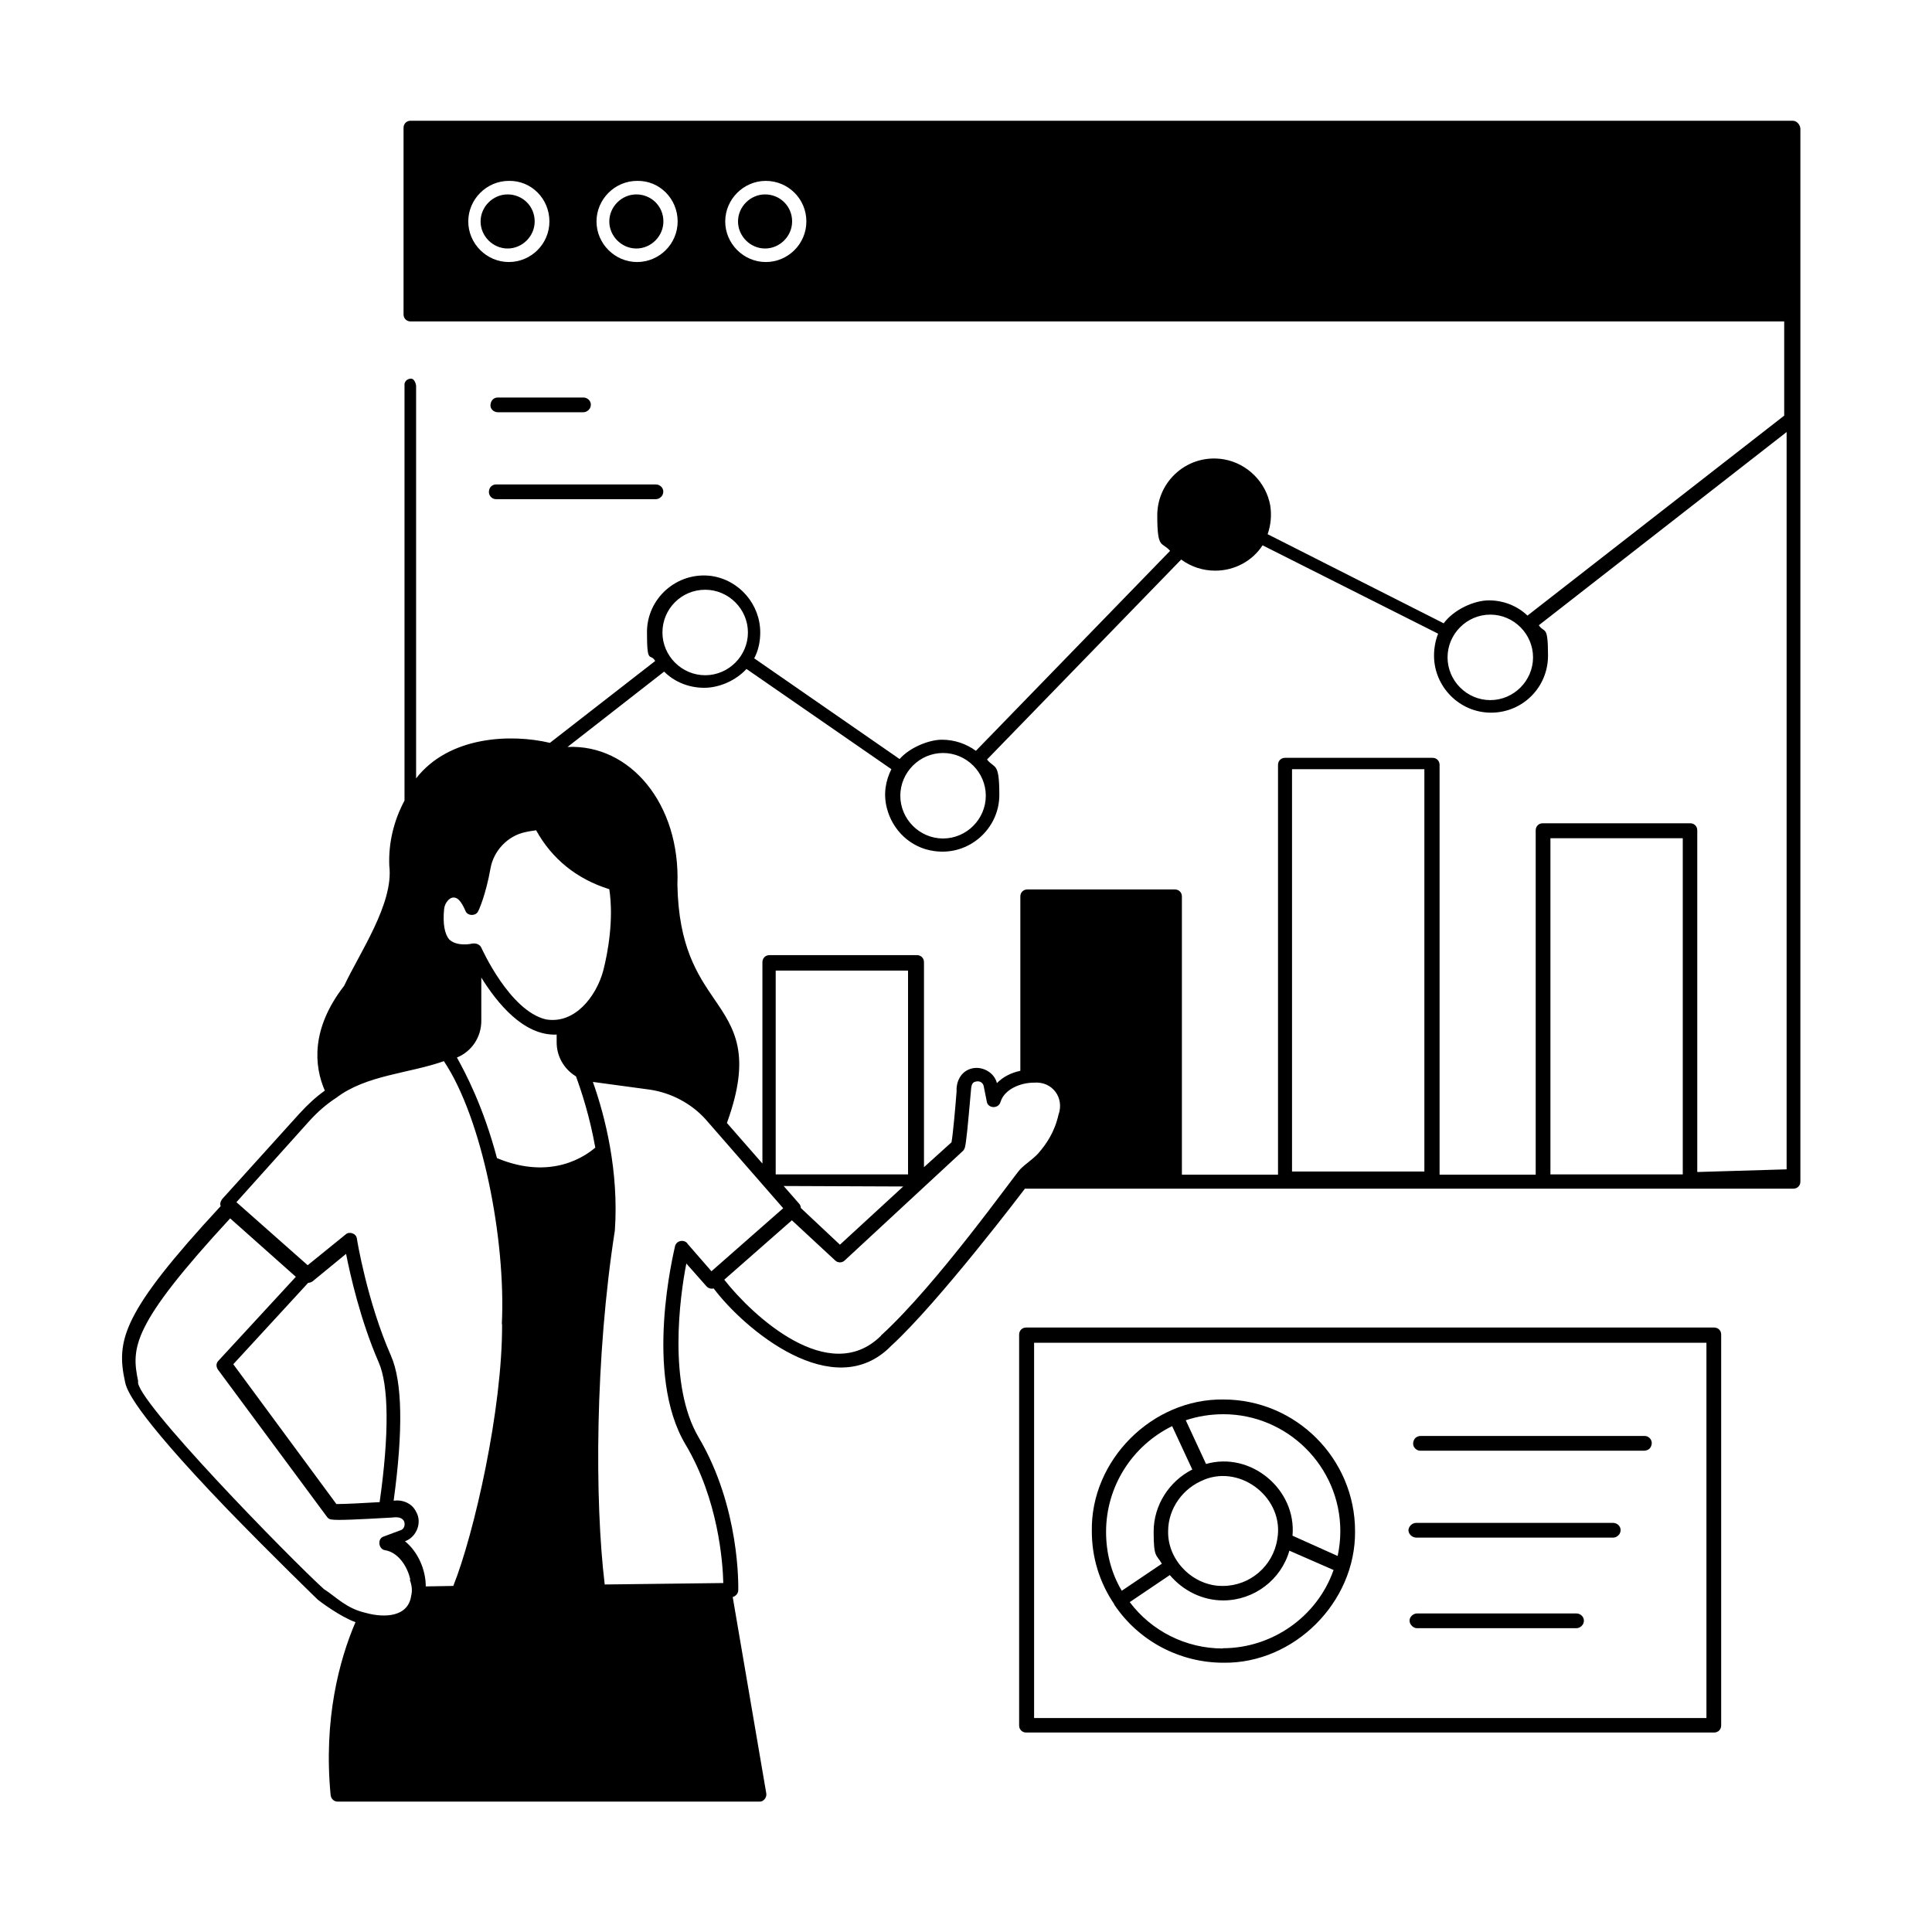 <?xml version="1.0" encoding="UTF-8"?>
<svg xmlns="http://www.w3.org/2000/svg" version="1.1" xmlns:xlink="http://www.w3.org/1999/xlink" viewBox="0 0 800 800">
  <defs>
    <style>
      .cls-1 {
        fill: none;
      }
    </style>
    <clipPath id="clippath">
      <rect class="cls-1" width="800" height="800"/>
    </clipPath>
    <clipPath id="clippath-1">
      <rect class="cls-1" width="800" height="800"/>
    </clipPath>
  </defs>
  <!-- Generator: Adobe Illustrator 28.7.1, SVG Export Plug-In . SVG Version: 1.2.0 Build 142)  -->
  <g>
    <g id="Ebene_1">
      <g id="Ebene_2">
        <g>
          <path d="M742.2,50H170c-1.7,0-2.9,1.3-2.9,2.9v77.3c0,1.7,1.3,2.9,2.9,2.9h568.8v39l-106.3,82.8c-4.2-4-9.9-6.3-16-6.3s-14.5,3.8-18.7,9.5l-72.9-36.9c1.3-3.8,1.7-7.6,1.1-11.8-1.7-9.7-9.5-17.5-19.2-19.2-14.7-2.5-27.6,8.8-27.6,23.2s1.9,10.7,5.3,14.7l-80.4,82.8c-4-2.9-8.8-4.6-14.1-4.6s-13.3,3.2-17.5,8l-60.2-41.7c1.7-3.2,2.5-6.9,2.5-10.7,0-11.6-8.6-21.7-20.2-23.4-14.3-1.9-26.7,9.3-26.7,23.2s1.3,8.4,3.4,12l-43.6,33.9c-16-3.8-41.7-2.9-55.4,14.7v-162.6s-.4-2.9-2.1-2.9-2.9,1.3-2.7,2.9v171.8c-4.4,8.2-6.7,17.5-6.3,27,1.9,15.6-12.4,36.2-18.7,49.7-13.9,17.9-12.4,33.3-8,43.4-3.8,2.7-7.2,5.9-10.5,9.5l-32,35.4c-.4.6-.8,1.3-.8,2.1s.2.4.2.8c-40.9,44.2-43.4,55.6-39.6,72.9.6,2.7,2.5,11.2,42.1,52.4,19,19.6,37.7,37.7,37.7,37.7.4.4,9.5,7.2,15.6,9.3-6.7,15.6-13.3,40.2-10.3,71.6.2,1.5,1.3,2.7,2.9,2.7h174.6c1.7.2,3.2-1.7,2.9-3.4l-13.9-81.3c1.3-.4,2.3-1.5,2.3-2.9s.8-34.1-16.4-63.2c-12.8-21.7-7.8-58.3-5.1-72l8.4,9.5c.8.8,1.9,1.1,2.9.8,12.6,16.8,49.7,48.2,73.5,23.8,19.8-18.1,55.4-65.1,55.4-65.1h318.2c1.7,0,2.9-1.3,2.9-2.9V53.2c-.2-1.7-1.5-3.2-3.2-3.2h0ZM333.9,91.7c0,9.3-7.6,16.8-16.8,16.8s-16.8-7.6-16.8-16.8,7.6-16.8,16.8-16.8,16.8,7.4,16.8,16.8ZM280.6,91.7c0,9.3-7.6,16.8-16.8,16.8s-16.8-7.6-16.8-16.8,7.6-16.8,16.8-16.8c9.3-.2,16.8,7.4,16.8,16.8ZM227.5,91.7c0,9.3-7.6,16.8-16.8,16.8s-16.8-7.6-16.8-16.8,7.6-16.8,16.8-16.8c9.3-.2,16.8,7.4,16.8,16.8ZM617.1,254.5c9.7,0,17.7,8,17.7,17.7s-8,17.7-17.7,17.7-17.7-8-17.7-17.7,8-17.7,17.7-17.7ZM390.5,311.8c9.7,0,17.7,8,17.7,17.7s-8,17.7-17.7,17.7-17.7-8-17.7-17.7,8-17.7,17.7-17.7ZM292,244.2c9.7,0,17.7,8,17.7,17.7s-8,17.7-17.7,17.7-17.7-8-17.7-17.7,7.8-17.7,17.7-17.7ZM183.9,376.4c.2-2.5,2.5-5.5,4.8-4.6.8.2,2.3,1.3,4,5.3.8,2.3,4.4,2.3,5.3.2.2-.2,3.2-6.9,5.1-17.7,1.3-7.4,7.2-13.5,14.3-15,1.7-.4,3.2-.6,4.6-.8,6.5,11.8,16.8,20.2,30.3,24.4,1.9,12.6-.6,26.3-2.5,33.7-2.9,10.7-11.8,22.3-23.8,20.2-15-3.6-26.5-29.3-26.7-29.7-.6-1.3-2.1-1.9-3.6-1.7h-.2c-.6.2-6.3,1.3-9.5-1.7-1.9-2.3-2.7-6.5-2.1-12.6h0ZM170.3,660.5c-1.1,9.1-11,9.5-18.7,7.4-8.4-1.9-12.4-6.7-17.5-9.9-14.1-12.8-79.2-79.4-76.9-86.1-2.9-13.9-2.7-23.2,38.1-67.4l27.2,24.2-32,34.7c-1.1,1.1-1.1,2.5-.2,3.8l45.1,60.9c.4.6,1.1,1.1,1.9,1.1,2.3.4,10.5,0,24.8-.8,1.7-.2,4-.4,5.1,1.3.8,1.5.2,3.6-1.5,4l-6.7,2.5c-2.9.8-2.3,5.3.4,5.7,5.3.8,9.3,6.5,10.5,12.2h-.2c.8,2.3,1.1,4.4.6,6.5h0ZM127.5,531.2c.6,0,1.3-.2,1.9-.6l13.9-11.4c1.7,8.6,5.9,27.4,13.5,44.9,4.2,9.5,4.4,29.7.4,57.9-6.3.4-14.7.8-17.9.8l-42.7-57.9,31-33.7ZM207.9,548.2c.2,35.2-11.6,87-20.2,108.5l-11.4.2c0-6.9-3.2-14.3-8.6-18.7,4.8-1.7,7.2-7.8,4.6-12.2-1.7-3.6-5.7-5.1-9.3-4.6,4-29.3,3.6-49.3-1.1-60-9.9-22.5-14.1-48.2-14.1-48.4-.2-2.3-3.2-3.2-4.6-1.9l-15.8,12.8-29.5-26.1,29.9-33.3c3.4-3.8,7.2-7.2,11.4-9.9,12.4-9.5,30.3-10.1,44.6-15.2,15.8,23.6,25.7,73.5,24,108.9h0ZM205.8,479.6c-5.7-21.5-13.1-35.4-16.6-41.7,6.1-2.5,10.1-8.4,10.1-15.2v-17.9c6.3,10.1,17.3,24.2,31.2,23.6v3.2c0,5.7,2.9,11,8,14.1,2.3,6.3,5.7,16.6,8,29.5-4,3.4-18.1,13.7-40.6,4.4h0ZM284.6,514.8c-1.5-1.7-4.6-1.1-5.1,1.3-.4,2.1-13.1,52.9,4.4,82.1,13.5,22.7,15.4,48.6,15.6,57.3l-49.1.6c-4.2-34.7-4-94.1,4.2-146.6,1.7-24.4-4-47.2-9.1-61.5,1.3.2,23.6,3.2,23.6,3.2,8.8,1.3,17.1,5.7,23,12.2l32.2,36.9-29.7,26.1-10.1-11.6ZM376,486.3h-54.8v-84.4h54.8v84.4ZM373.9,491.4l-26.1,24-16.2-15.2c0-.6-.2-1.3-.8-1.9l-6.3-7.2,49.5.2ZM364.8,553.1c-21.5,21.3-53.3-8.4-64.9-23.2l28-24.6,17.9,16.6c1.1,1.1,2.9,1.1,4,0l48.9-45.3c.4-.4.6-.8.8-1.3.6-1.9,1.3-9.7,2.5-23.2.2-1.5,0-3.8,1.9-4.2,1.3-.4,2.9,0,3.4,1.7l1.3,6.5c.4,2.9,4.8,3.2,5.7.2,1.5-5.1,8-8,13.9-8,7.6-.6,12.6,6.3,10.1,13.3-1.7,7.4-5.1,12.2-8.4,16-2.3,2.5-5.1,4.2-7.4,6.5s-34.5,47.8-57.7,68.9h0ZM535,485.1v-166.6h54.8v166.6h-54.8ZM642,486.3v-139.2h54.8v139.2h-54.8ZM702.8,485.3v-141.5c0-1.7-1.3-2.9-2.9-2.9h-61.1c-1.7,0-2.9,1.3-2.9,2.9v142.6h-39.8v-169.7c0-1.7-1.3-2.9-2.9-2.9h-61.1c-1.7,0-2.9,1.3-2.9,2.9v169.7h-39.8v-115.2c0-1.7-1.3-2.9-2.9-2.9h-61.1c-1.7,0-2.9,1.3-2.9,2.9v72.2c-3.8.8-7.2,2.5-9.7,5.1-1.1-4.6-6.5-7.4-11-5.9-4,1.3-5.9,5.3-5.7,9.3-.4,5.5-1.5,17.9-2.1,21.1l-11.4,10.3v-84.9c0-1.7-1.3-2.9-2.9-2.9h-61.1c-1.7,0-2.9,1.3-2.9,2.9v83.4l-14.7-16.8c10.3-28.4,3.2-39-5.3-51.4-6.9-10.1-14.7-21.7-15.2-47.2,1.3-33.5-19.6-58.3-45.5-57.1l40-31.2c4.2,4.2,10.1,6.7,16.6,6.7s13.3-3.2,17.5-7.8l60,41.5c-2.3,4.6-3.4,10.1-1.9,16,2.3,9.3,9.9,16.6,19.6,17.9,14.5,2.1,27-9.3,27-23.2s-1.9-10.7-5.1-14.7l80.4-82.8c4,2.9,8.8,4.6,14.1,4.6,8,0,15.4-4,19.6-10.5l72.7,36.6c-1.1,2.7-1.7,5.9-1.7,9.1,0,12.8,10.5,23.6,23.6,23.6s23.6-10.5,23.6-23.6-1.5-9.1-3.8-12.6l102.6-80v305.3l-36.9,1.1Z"/>
          <path d="M328,91.7c0,6.1-5.1,11.2-11.2,11.2s-11.2-5.1-11.2-11.2,5.1-11.2,11.2-11.2,11.2,4.8,11.2,11.2"/>
          <path d="M221.4,91.7c0,6.1-5.1,11.2-11.2,11.2s-11.2-5.1-11.2-11.2,5.1-11.2,11.2-11.2,11.2,4.8,11.2,11.2"/>
          <path d="M274.7,91.7c0,6.1-5.1,11.2-11.2,11.2s-11.2-5.1-11.2-11.2,5.1-11.2,11.2-11.2,11.2,4.8,11.2,11.2"/>
          <path d="M709.8,549.7h-284.9c-1.7,0-2.9,1.3-2.9,2.9v161.9c0,1.7,1.3,2.9,2.9,2.9h284.9c1.7,0,2.9-1.3,2.9-2.9v-161.9c0-1.7-1.3-2.9-2.9-2.9ZM706.6,711.4h-278.4v-155.4h278.4v155.4Z"/>
          <path d="M461.3,664.3c10.1,15.2,27.2,24.2,45.3,24.2,29.3.4,54.8-25.1,54.5-54.5,0-29.9-24.4-54.5-54.5-54.5-29.5-.4-55,25.1-54.5,54.5,0,11,3.2,21.3,9.3,30.3h0ZM498.6,612.7c15.6-6.3,33.3,8,30.3,24.6-1.7,11.2-11.4,19.4-22.5,19.4-12.2.2-23-10.5-22.7-22.7,0-9.3,6.1-17.9,15-21.3h0ZM506.3,682.6c-15.2,0-29.5-7.2-38.5-19.2l16.6-11.2c5.5,6.5,13.5,10.5,22.1,10.5,12.8,0,24-8.6,27.4-20.6l18.3,8c-6.7,19.2-25.3,32.4-45.9,32.4h0ZM555,634c0,3.6-.4,6.9-1.1,10.3l-18.7-8.4c1.7-19.2-17.3-35-35.8-29.7l-8.4-18.1c5.1-1.7,10.3-2.5,15.6-2.5,26.5,0,48.4,21.7,48.4,48.4h0ZM485.3,590.4l8.4,18.1c-9.5,4.8-16,14.7-16,25.7s1.1,9.3,3.4,13.3l-16.6,11.2c-4.4-7.4-6.5-15.8-6.5-24.4,0-18.7,10.7-35.6,27.4-43.8h0Z"/>
          <path d="M586.6,636.7h81.3c1.1,0,2.1-.6,2.7-1.5,1.3-2.3-.4-4.6-2.7-4.6h-81.5c-1.7,0-3.2,1.5-3.2,3.2.2,1.7,1.7,2.9,3.4,2.9Z"/>
          <path d="M586.8,674.2h65.9c1.1,0,2.1-.6,2.7-1.5,1.3-2.3-.4-4.6-2.7-4.6h-65.9c-1.1,0-2.1.6-2.7,1.5-1.3,2.1.6,4.6,2.7,4.6Z"/>
          <path d="M588.1,600.7h92.7c1.1,0,2.3-.6,2.7-1.5,1.3-2.3-.4-4.6-2.5-4.6h-92.7c-1.1,0-2.3.6-2.7,1.5-1.3,2.3.4,4.6,2.5,4.6Z"/>
          <path d="M206.1,170.7h35.4c1.1,0,2.1-.6,2.7-1.5,1.3-2.3-.4-4.6-2.7-4.6h-35.4c-1.5,0-2.7,1.1-2.9,2.5-.6,1.9,1.1,3.6,2.9,3.6Z"/>
          <path d="M205.4,206.7h66.1c1.1,0,2.1-.6,2.7-1.5,1.3-2.3-.4-4.6-2.7-4.6h-66.1c-1.5,0-2.7,1.1-2.9,2.5-.4,1.9,1.1,3.6,2.9,3.6Z"/>
        </g>
      </g>
    </g>
  </g>
</svg>
